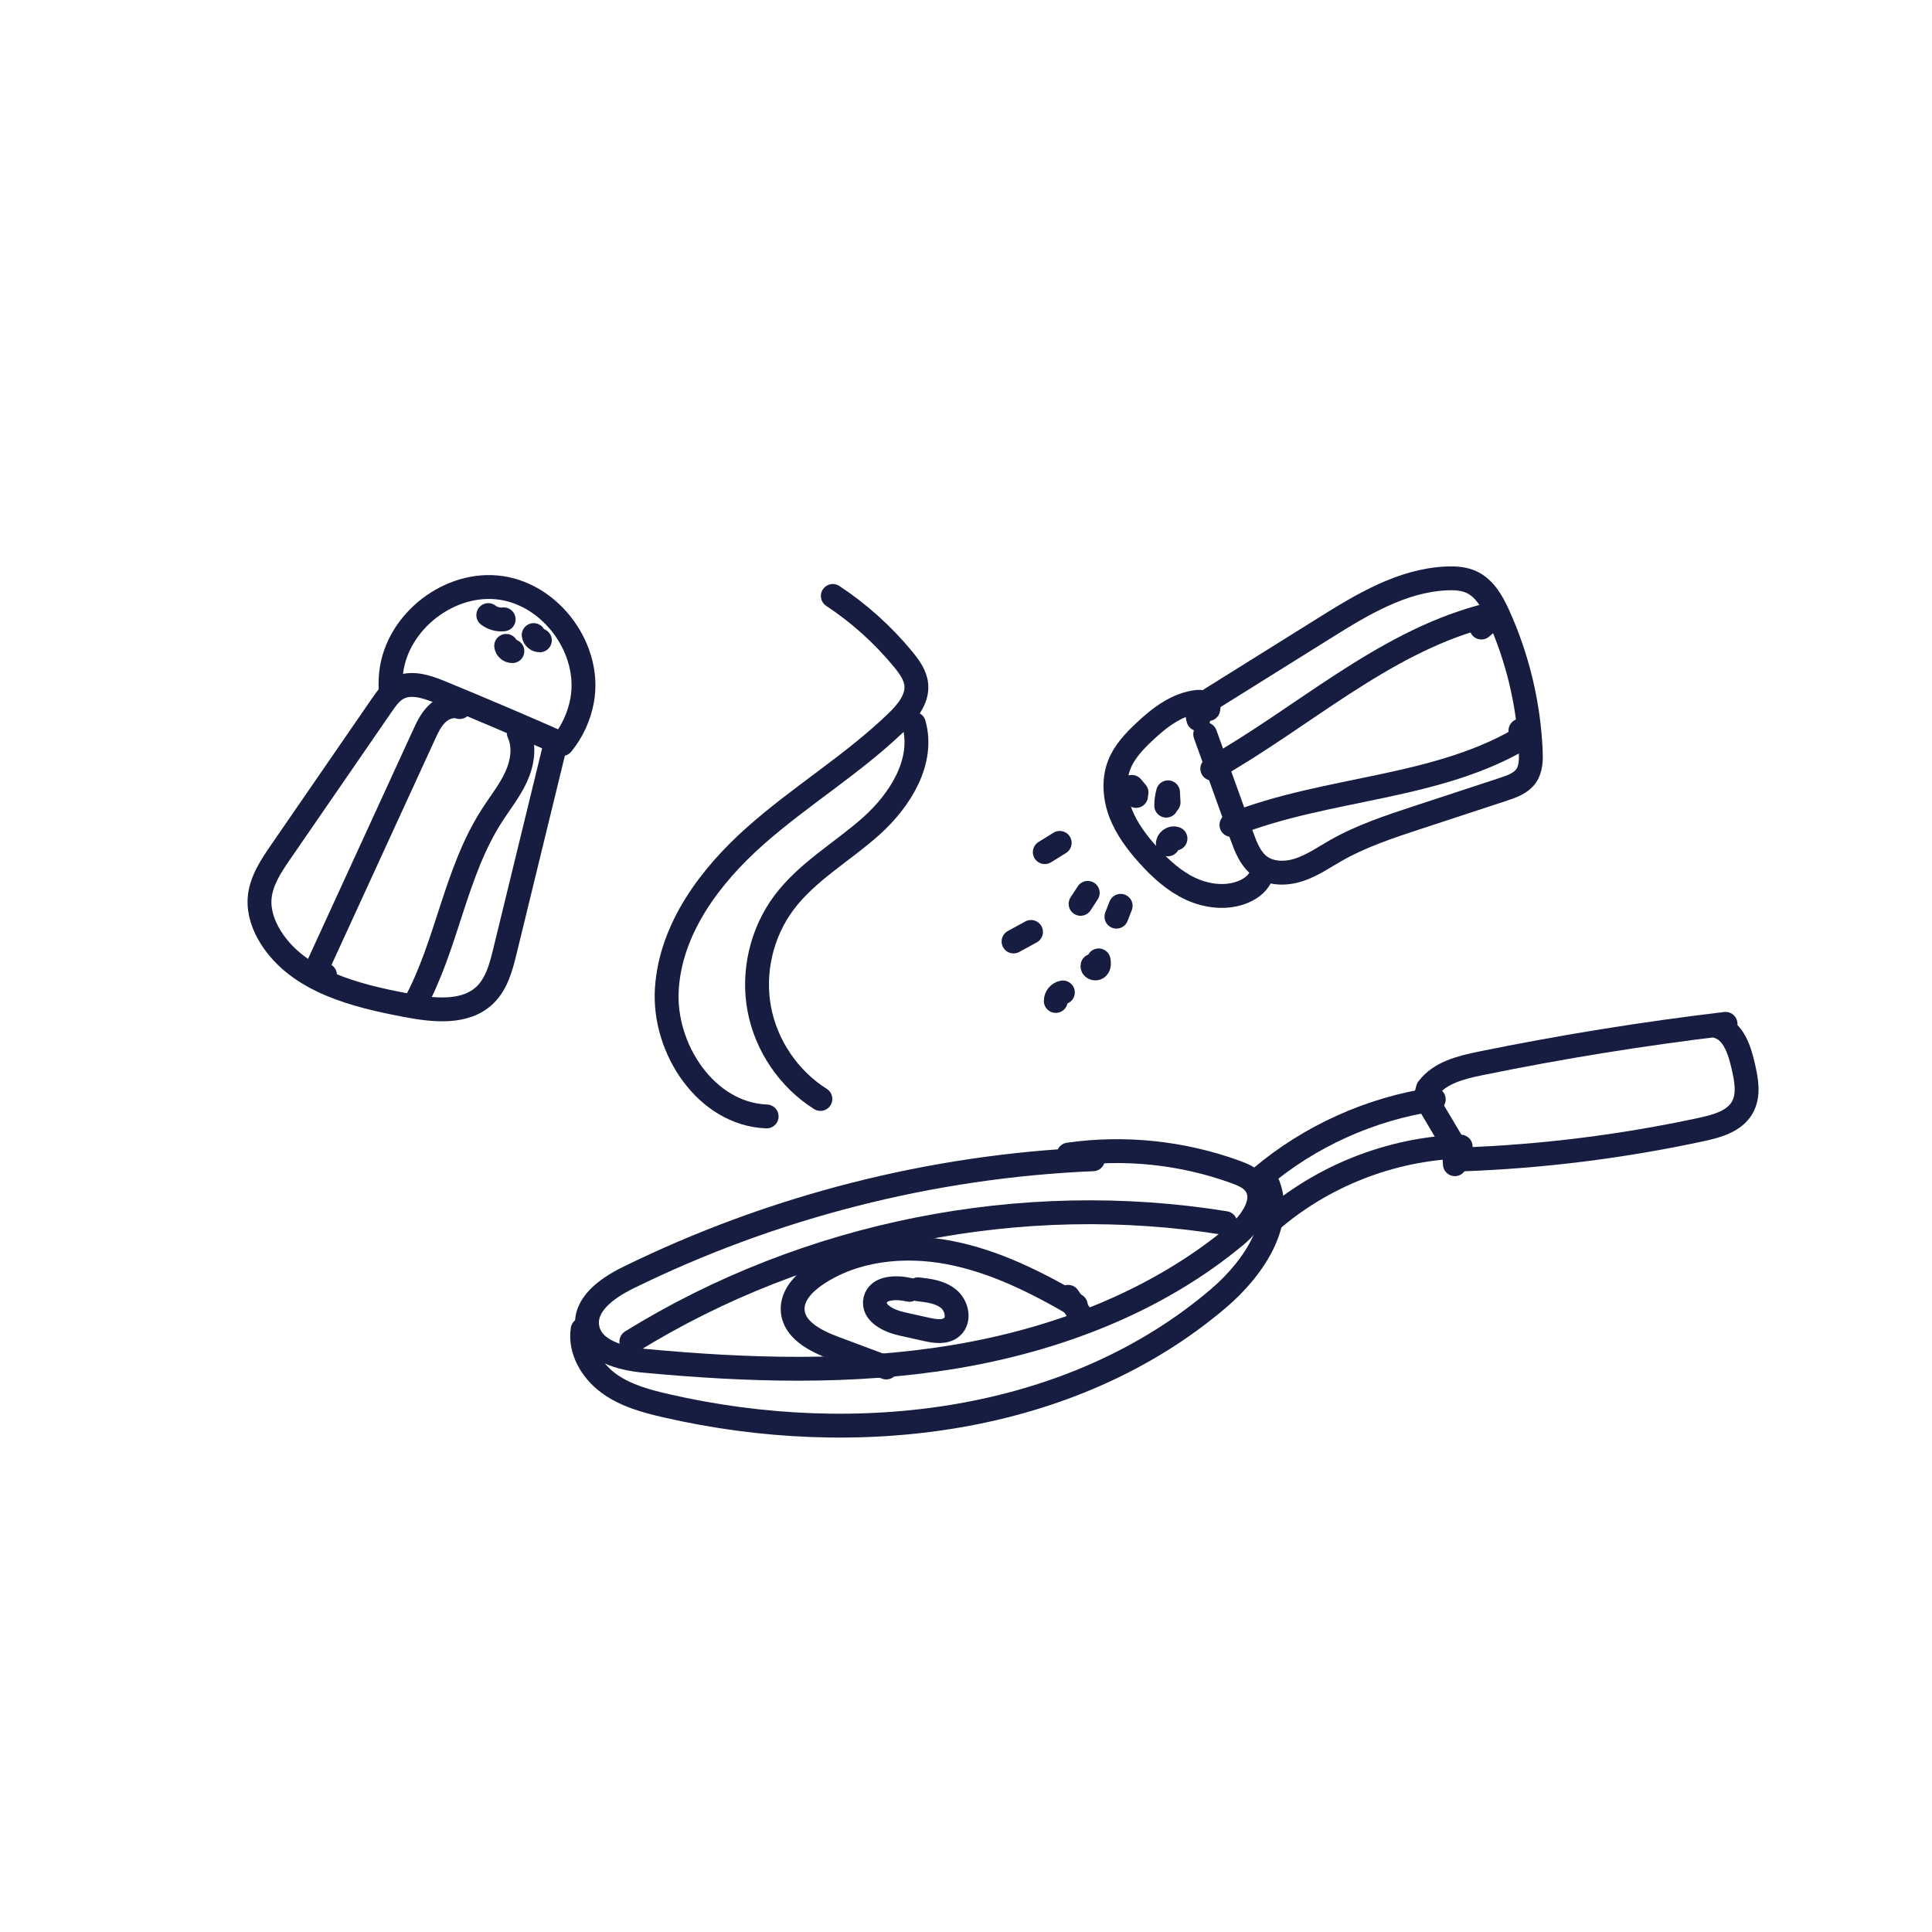 <?xml version="1.0" encoding="UTF-8"?>
<svg id="Graphic_Element" data-name="Graphic Element" xmlns="http://www.w3.org/2000/svg" viewBox="0 0 323.9 323.9">
    <defs>
        <style>
            .cls-1 {
            fill: none;
            stroke: #171d40;
            stroke-linecap: round;
            stroke-linejoin: round;
            stroke-width: 4px;
            }
        </style>
    </defs>
    <g>
        <path class="cls-1" d="M93.2,124.4c-2.85,11.68-5.69,23.36-8.54,35.04-.65,2.66-1.38,5.46-3.34,7.36-3.3,3.19-8.61,2.6-13.12,1.75-8.61-1.62-18.14-3.99-22.81-11.41-1.21-1.93-2.02-4.19-1.87-6.46.2-2.93,1.92-5.5,3.58-7.91,5.63-8.17,11.26-16.35,16.89-24.52.75-1.09,1.54-2.22,2.7-2.85,2.2-1.2,4.91-.27,7.22.68,6.81,2.8,13.58,5.69,20.32,8.66,1.72-2.11,2.89-4.66,3.37-7.34,1.53-8.5-5.04-17.59-13.59-18.84s-17.42,5.59-18.43,14.17c-.1.89-.13,1.79-.1,2.69"/>
        <path class="cls-1" d="M90.51,107.35c-.5.02-.98-.39-1.04-.88"/>
        <path class="cls-1" d="M85.9,109.16c-.5.02-.98-.39-1.04-.88"/>
        <path class="cls-1" d="M84.44,103.83c-.91.11-1.86-.15-2.58-.71"/>
        <path class="cls-1" d="M86.97,122.87c1.06,2.31.62,5.06-.44,7.37-1.05,2.31-2.67,4.31-4.04,6.45-6.24,9.67-7.51,21.8-13.08,31.87"/>
        <path class="cls-1" d="M77.06,118.54c-1.34-.43-2.83.18-3.83,1.17-1,.99-1.61,2.29-2.19,3.57-5.87,12.79-11.74,25.58-17.61,38.37-.24.53-.49,1.14-.27,1.68.22.54,1.17.69,1.33.13"/>
        <path class="cls-1" d="M202.05,123.09c2.04,5.68,4.09,11.35,6.13,17.03.68,1.88,1.43,3.86,3.03,5.06,1.85,1.38,4.43,1.36,6.62.63,2.19-.73,4.11-2.07,6.11-3.21,4.31-2.46,9.06-4.02,13.77-5.57,4.78-1.57,9.56-3.14,14.34-4.71,1.42-.47,2.93-1,3.79-2.22.83-1.18.85-2.73.79-4.17-.34-7.86-2.2-15.66-5.45-22.82-1-2.21-2.28-4.5-4.48-5.52-1.28-.59-2.73-.68-4.14-.62-7.48.31-14.21,4.39-20.56,8.36-6.31,3.94-12.62,7.88-18.93,11.82-1.25.78-2.68,2.04-2.17,3.42"/>
        <path class="cls-1" d="M211.54,146.46c-.39,1.42-1.65,2.44-3.01,3.02-2.81,1.2-6.12.82-8.9-.46-2.78-1.29-5.09-3.4-7.13-5.67-1.87-2.08-3.58-4.35-4.6-6.95-1.01-2.6-1.27-5.58-.26-8.18.85-2.18,2.51-3.93,4.21-5.53,2.54-2.39,5.48-4.67,8.95-5.03.86-.09,2.08.41,1.77,1.22"/>
        <path class="cls-1" d="M195.78,141.56c-.05-.64.69-1.2,1.29-.97"/>
        <path class="cls-1" d="M195.52,135.07c0-.76.1-1.51.3-2.24.03.56.06,1.12.09,1.68"/>
        <path class="cls-1" d="M190.46,133.44c-.45-.36-.72-.94-.71-1.52.26.31.53.62.79.94"/>
        <path class="cls-1" d="M206.45,138.3c16.14-6.47,34.94-5.92,49.67-15.15-.06-.54-.73-.91-1.22-.67"/>
        <path class="cls-1" d="M203.24,128.87c15.06-8.51,28.32-20.85,45-25.44.64-.17,1.48-.26,1.8.31-.56.49-1.13.98-1.69,1.47"/>
        <path class="cls-1" d="M187.88,151.86c-.24.61-.48,1.22-.71,1.82"/>
        <path class="cls-1" d="M182.36,149.69c-.4.61-.8,1.22-1.2,1.84"/>
        <path class="cls-1" d="M177.66,141.31c-.83.52-1.66,1.04-2.5,1.55"/>
        <path class="cls-1" d="M172.85,156.24c-.98.53-1.95,1.06-2.93,1.6"/>
        <path class="cls-1" d="M178.19,166.38c-.67.11-1.2.75-1.19,1.43"/>
        <path class="cls-1" d="M184.19,161.01c.07.41.11.89-.17,1.2-.28.31-.97.11-.86-.3"/>
    </g>
    <g>
        <path class="cls-1" d="M183.25,194.35c-27.01,1.14-53.77,7.96-78.03,19.9-3.43,1.69-7.36,4.49-6.75,8.26.64,3.96,5.61,5.26,9.6,5.63,17.26,1.61,34.74,2.17,51.84-.66,17.1-2.83,33.88-9.2,47.21-20.27,2.65-2.2,5.33-5.97,3.27-8.72-.77-1.04-2.04-1.57-3.25-2.01-8.91-3.24-18.62-4.26-28-2.92"/>
        <path class="cls-1" d="M97.68,222.89c-.54,3.46,1.51,6.91,4.33,8.99s6.29,3.02,9.7,3.8c31.8,7.31,67.79,3.14,92.61-18.04,5.94-5.07,11.49-13.3,7.74-20.15"/>
        <path class="cls-1" d="M105.85,224.91c29.4-18.19,65.44-25.38,99.57-19.86"/>
        <path class="cls-1" d="M211.4,197.39c8.2-6.92,18.36-11.5,28.97-13.08"/>
        <path class="cls-1" d="M213.25,203.41c-.51.28-.74.98-.48,1.5,8.82-7.74,20.38-12.3,32.11-12.68"/>
        <path class="cls-1" d="M239.25,184.47c1.76,2.95,3.51,5.91,5.27,8.86"/>
        <path class="cls-1" d="M239.03,183.9l.35-1.38c1.99-2.69,5.56-3.57,8.83-4.24,13.59-2.78,27.3-4.99,41.08-6.63"/>
        <path class="cls-1" d="M245.07,194.38c13.53-.49,27.02-2.18,40.26-5.04,2.58-.56,5.45-1.37,6.76-3.66,1.19-2.09.69-4.69.14-7.04-.61-2.64-1.59-5.7-4.17-6.53"/>
        <path class="cls-1" d="M243.91,195.18c-.02-.38-.05-.77-.07-1.15"/>
        <path class="cls-1" d="M128.53,187.17c-10.11-.37-17.41-11.36-16.73-21.45.67-10.1,7.26-18.88,14.84-25.6,7.57-6.71,16.35-12,23.64-19.03,1.76-1.7,3.55-3.82,3.34-6.26-.14-1.62-1.16-3.02-2.19-4.28-3.38-4.11-7.37-7.71-11.81-10.64"/>
        <path class="cls-1" d="M137.54,184.24c-5.3-3.34-9.1-8.95-10.25-15.1s.38-12.76,4.12-17.78c3.9-5.23,9.8-8.53,14.67-12.88,4.86-4.35,8.91-10.85,7.14-17.13"/>
        <path class="cls-1" d="M180.36,218.82c-6.68-3.89-13.72-7.42-21.32-8.85-7.6-1.43-15.89-.56-22.28,3.78-2.03,1.38-3.99,3.42-3.87,5.88.15,3.32,3.81,5.18,6.92,6.35,2.92,1.09,5.85,2.18,8.77,3.28"/>
        <path class="cls-1" d="M179.07,217.41c.64.94,1.27,1.88,1.91,2.82"/>
        <path class="cls-1" d="M152.48,216.24c-2.18-.5-5.26-.47-5.75,1.7-.49,2.18,2.28,3.53,4.47,4.01,1.37.31,2.75.61,4.12.92,1.46.32,3.18.59,4.29-.42,1.34-1.21.8-3.58-.6-4.72-1.4-1.14-3.3-1.38-5.09-1.58"/>
    </g>
</svg>